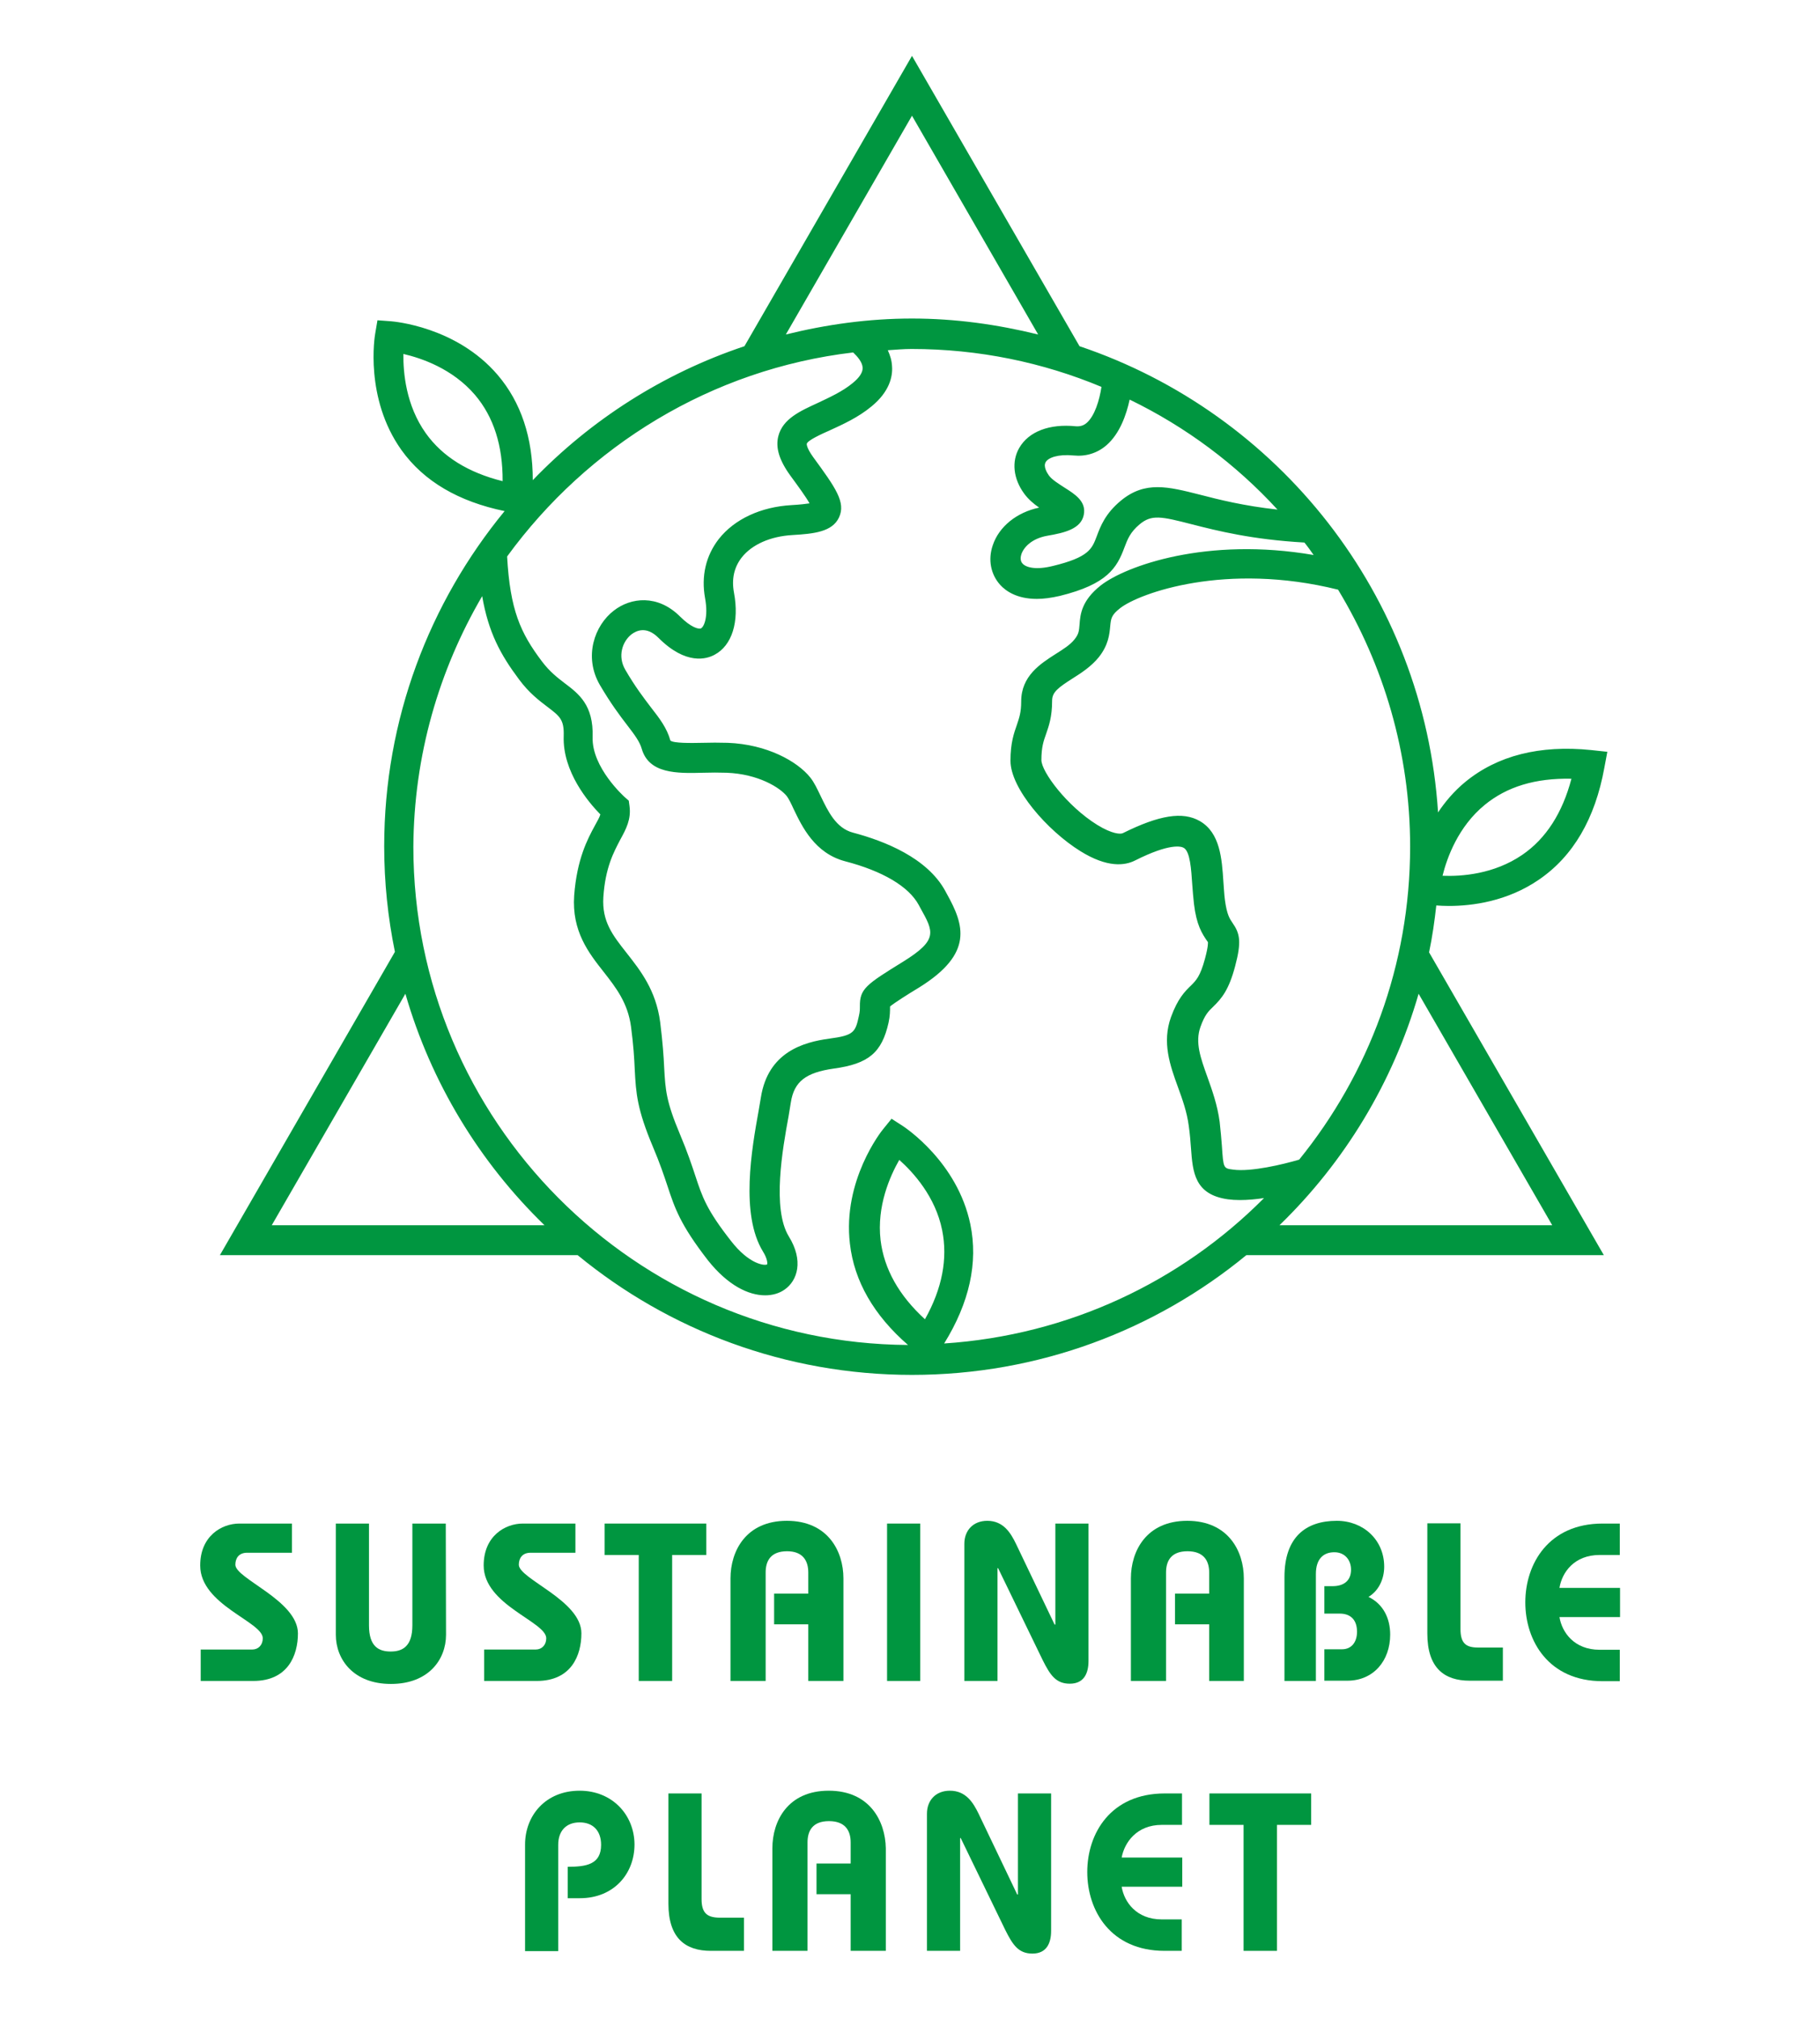 <?xml version="1.0" encoding="utf-8"?>
<!-- Generator: Adobe Illustrator 25.4.1, SVG Export Plug-In . SVG Version: 6.00 Build 0)  -->
<svg version="1.1" id="Ebene_1" xmlns="http://www.w3.org/2000/svg" xmlns:xlink="http://www.w3.org/1999/xlink" x="0px" y="0px"
	 viewBox="0 0 73 80.95" style="enable-background:new 0 0 73 80.95;" xml:space="preserve">
<style type="text/css">
	.st0{fill:#009640;}
</style>
<g>
	<path class="st0" d="M9.44,62.73c0-0.26,0.14-0.48,0.47-0.48h1.8v-1.17H9.6c-0.71,0-1.57,0.5-1.57,1.68c0,1.59,2.51,2.25,2.51,2.92
		c0,0.27-0.18,0.45-0.42,0.45H8.05v1.26h2.11c1.39,0,1.79-1.03,1.79-1.91C11.94,64.16,9.44,63.29,9.44,62.73z"/>
	<path class="st0" d="M16.54,61.08v4.08c0,0.85-0.4,1.05-0.87,1.05c-0.48,0-0.87-0.2-0.87-1.05v-4.08h-1.33v4.46
		c0,0.98,0.7,1.97,2.21,1.97c1.51,0,2.21-0.98,2.21-1.97l-0.01-4.46H16.54z"/>
	<path class="st0" d="M21.49,66.13h-2.07v1.26h2.11c1.39,0,1.79-1.03,1.79-1.91c0-1.32-2.51-2.18-2.51-2.75
		c0-0.26,0.14-0.48,0.47-0.48h1.8v-1.17h-2.11c-0.71,0-1.57,0.5-1.57,1.68c0,1.59,2.51,2.25,2.51,2.92
		C21.91,65.95,21.73,66.13,21.49,66.13z"/>
	<polygon class="st0" points="26.96,67.39 26.96,62.34 28.33,62.34 28.33,61.08 24.25,61.08 24.25,62.34 25.62,62.34 25.62,67.39 	
		"/>
	<path class="st0" d="M32.42,63.04v0.85h-1.37v1.23h1.37v2.27h1.41v-4.11c0-1.1-0.63-2.31-2.27-2.31c-1.64,0-2.26,1.21-2.26,2.31
		v4.11h1.41v-4.35c0-0.47,0.21-0.85,0.86-0.85C32.2,62.19,32.42,62.57,32.42,63.04z"/>
	<rect x="35.58" y="61.08" class="st0" width="1.33" height="6.31"/>
	<path class="st0" d="M43.66,61.08h-1.33v4.05h-0.02H42.3l-1.55-3.24c-0.21-0.43-0.5-0.92-1.15-0.92c-0.57,0-0.92,0.39-0.92,0.92
		v5.5h1.33v-4.51l0.02-0.02l1.79,3.69c0.3,0.6,0.53,0.95,1.09,0.95c0.57,0,0.75-0.42,0.75-0.91V61.08z"/>
	<path class="st0" d="M49.89,67.39v-4.11c0-1.1-0.63-2.31-2.27-2.31c-1.64,0-2.26,1.21-2.26,2.31v4.11h1.41v-4.35
		c0-0.47,0.21-0.85,0.86-0.85s0.87,0.38,0.87,0.85v0.85h-1.37v1.23h1.37v2.27H49.89z"/>
	<path class="st0" d="M54.89,64.02c0.42-0.25,0.63-0.73,0.63-1.21c0-1.08-0.84-1.84-1.9-1.84c-1.25,0-2.1,0.66-2.1,2.25v4.17h1.26
		V63.1c0-0.61,0.31-0.87,0.74-0.87c0.42,0,0.67,0.31,0.67,0.7c0,0.44-0.29,0.66-0.74,0.66h-0.33v1.1h0.62
		c0.37,0,0.69,0.19,0.69,0.73c0,0.41-0.22,0.7-0.6,0.7h-0.71v1.26h0.92c1.05,0,1.72-0.8,1.72-1.85
		C55.76,64.89,55.49,64.31,54.89,64.02z"/>
	<path class="st0" d="M58.58,65.31v-4.24h-1.33v4.42c0,1.39,0.69,1.89,1.7,1.89h1.33v-1.33h-1C58.81,66.05,58.58,65.89,58.58,65.31z
		"/>
	<path class="st0" d="M64.16,62.34h0.81v-1.26h-0.69c-2.16,0-3.1,1.61-3.1,3.16c0,1.55,0.94,3.16,3.1,3.16h0.69v-1.26h-0.81
		c-1.02,0-1.51-0.7-1.61-1.31h2.43v-1.17h-2.43C62.65,63.04,63.14,62.34,64.16,62.34z"/>
	<path class="st0" d="M23.25,71.79c-1.37,0-2.19,1-2.19,2.16v4.27h1.33v-4.26c0-0.57,0.33-0.9,0.86-0.9s0.86,0.33,0.86,0.9
		c0,0.79-0.6,0.88-1.34,0.88v1.26h0.49c1.35,0,2.19-0.97,2.19-2.16C25.44,72.75,24.55,71.79,23.25,71.79z"/>
	<path class="st0" d="M28.14,76.14V71.9h-1.33v4.42c0,1.39,0.69,1.89,1.7,1.89h1.33v-1.33h-1C28.38,76.87,28.14,76.71,28.14,76.14z"
		/>
	<path class="st0" d="M33.24,71.79c-1.64,0-2.26,1.21-2.26,2.31v4.11h1.41v-4.35c0-0.47,0.21-0.85,0.86-0.85s0.87,0.38,0.87,0.85
		v0.85h-1.37v1.23h1.37v2.27h1.41V74.1C35.51,73,34.88,71.79,33.24,71.79z"/>
	<path class="st0" d="M40.83,75.95h-0.02H40.8l-1.55-3.24c-0.21-0.43-0.5-0.92-1.15-0.92c-0.57,0-0.92,0.39-0.92,0.92v5.5h1.33V73.7
		l0.02-0.02l1.79,3.69c0.3,0.6,0.53,0.95,1.09,0.95c0.57,0,0.75-0.42,0.75-0.91V71.9h-1.33V75.95z"/>
	<path class="st0" d="M43.61,75.05c0,1.55,0.94,3.16,3.1,3.16h0.69v-1.26H46.6c-1.02,0-1.51-0.7-1.61-1.31h2.43v-1.17h-2.43
		c0.11-0.6,0.6-1.31,1.61-1.31h0.81V71.9h-0.69C44.55,71.9,43.61,73.5,43.61,75.05z"/>
	<polygon class="st0" points="48.51,73.16 49.88,73.16 49.88,78.21 51.22,78.21 51.22,73.16 52.59,73.16 52.59,71.9 48.51,71.9 	"/>
	<path class="st0" d="M23.17,50.32c3.65,3,8.33,4.8,13.41,4.8c5.09,0,9.76-1.8,13.41-4.8h14.34l-7.01-12.14
		c0.13-0.62,0.22-1.25,0.29-1.88c0.15,0.01,0.31,0.02,0.5,0.02c0.94,0,2.34-0.18,3.61-1.05c1.38-0.94,2.26-2.45,2.63-4.49l0.12-0.64
		l-0.65-0.07c-2.06-0.21-3.76,0.22-5.05,1.28c-0.45,0.37-0.81,0.8-1.09,1.22c-0.56-8.72-6.41-16.01-14.38-18.69L36.58,2.24
		l-6.72,11.64c-3.26,1.09-6.16,2.95-8.49,5.37c0-1.7-0.47-3.12-1.41-4.22c-1.66-1.94-4.17-2.14-4.28-2.15l-0.54-0.04l-0.09,0.53
		c-0.02,0.1-0.43,2.59,1.05,4.67c0.9,1.26,2.3,2.07,4.14,2.45c-3.01,3.66-4.83,8.34-4.83,13.44c0,1.45,0.15,2.86,0.43,4.23
		L8.82,50.32H23.17z M17.08,17.37c-0.8-1.12-0.91-2.44-0.9-3.18c0.73,0.17,1.97,0.59,2.87,1.64c0.75,0.88,1.12,2.04,1.11,3.46
		C18.79,18.95,17.75,18.31,17.08,17.37z M37.1,52.89c-1.05-0.96-1.64-2.02-1.78-3.17c-0.16-1.37,0.38-2.57,0.75-3.22
		c0.56,0.5,1.45,1.47,1.72,2.82C38.02,50.46,37.79,51.66,37.1,52.89z M62.26,49.12H51.32c2.6-2.52,4.55-5.71,5.58-9.28L62.26,49.12z
		 M59.55,32.27c0.89-0.73,2.03-1.08,3.48-1.05c-0.36,1.37-1.02,2.4-1.97,3.05c-1.14,0.78-2.44,0.87-3.2,0.84
		C58.04,34.38,58.49,33.14,59.55,32.27z M52.11,46.49c-0.64,0.19-1.94,0.5-2.65,0.4c-0.39-0.05-0.39-0.05-0.45-0.95
		c-0.02-0.28-0.05-0.6-0.09-0.97c-0.09-0.67-0.3-1.26-0.49-1.79c-0.28-0.78-0.5-1.39-0.28-2.01c0.17-0.48,0.32-0.63,0.51-0.81
		c0.35-0.34,0.63-0.68,0.88-1.62c0.26-0.98,0.2-1.31-0.11-1.75c-0.1-0.15-0.22-0.31-0.3-0.92c-0.03-0.23-0.04-0.48-0.06-0.72
		c-0.06-0.92-0.13-1.96-0.94-2.43c-0.69-0.4-1.64-0.24-3.09,0.48c-0.09,0.05-0.43,0.04-1.03-0.33c-1.21-0.75-2.24-2.13-2.24-2.6
		c0-0.52,0.09-0.77,0.19-1.05c0.11-0.32,0.24-0.68,0.24-1.33c0-0.34,0.24-0.52,0.82-0.89c0.35-0.22,0.75-0.48,1.05-0.85
		c0.39-0.49,0.43-0.92,0.46-1.24c0.03-0.31,0.04-0.45,0.4-0.73c0.77-0.6,4.23-1.86,8.74-0.74c1.82,3.01,2.89,6.53,2.89,10.3
		C56.56,38.7,54.89,43.06,52.11,46.49z M51.24,20.43c-1.36-0.15-2.35-0.4-3.12-0.6c-1.27-0.32-2.19-0.56-3.16,0.24
		c-0.63,0.52-0.82,1.03-0.97,1.43c-0.19,0.5-0.31,0.84-1.76,1.19c-0.68,0.17-1.07,0.06-1.21-0.09c-0.12-0.12-0.08-0.3-0.05-0.39
		c0.1-0.28,0.42-0.62,1.03-0.73c0.71-0.12,1.36-0.28,1.47-0.84c0.11-0.54-0.36-0.83-0.77-1.09c-0.23-0.15-0.51-0.32-0.63-0.49
		c-0.07-0.1-0.23-0.35-0.13-0.53c0.1-0.18,0.49-0.33,1.12-0.27c0.49,0.05,0.95-0.09,1.32-0.41c0.54-0.47,0.8-1.23,0.93-1.83
		C47.56,17.11,49.57,18.61,51.24,20.43z M36.58,4.64l5.06,8.77c-1.63-0.4-3.31-0.64-5.06-0.64c-1.75,0-3.44,0.24-5.06,0.64
		L36.58,4.64z M34.22,14.13c0.17,0.16,0.37,0.39,0.38,0.61c0.01,0.18-0.12,0.39-0.39,0.61c-0.42,0.35-0.94,0.58-1.4,0.8
		c-0.72,0.33-1.41,0.64-1.59,1.33c-0.12,0.46,0.03,0.97,0.49,1.6c0.3,0.41,0.61,0.83,0.76,1.1c-0.14,0.02-0.36,0.05-0.72,0.07
		c-1.23,0.07-2.29,0.56-2.92,1.36c-0.52,0.67-0.71,1.49-0.55,2.37c0.14,0.77-0.05,1.15-0.16,1.21c-0.09,0.05-0.41-0.04-0.84-0.47
		c-0.9-0.9-1.98-0.77-2.66-0.24c-0.77,0.59-1.22,1.84-0.56,2.98c0.44,0.75,0.81,1.24,1.11,1.63c0.3,0.39,0.49,0.65,0.57,0.93
		c0.29,1,1.4,0.99,2.47,0.96c0.3-0.01,0.62-0.01,0.94,0c1.26,0.05,2.13,0.59,2.41,0.94c0.07,0.09,0.18,0.31,0.27,0.51
		c0.34,0.71,0.85,1.78,2.07,2.1c1.5,0.39,2.55,1.01,2.95,1.75l0.07,0.13c0.53,0.95,0.71,1.27-0.69,2.14
		c-1.49,0.92-1.75,1.09-1.74,1.8c0,0.11,0,0.21-0.04,0.38c-0.14,0.65-0.2,0.78-1.19,0.91c-1.04,0.14-2.45,0.54-2.74,2.35l-0.09,0.53
		c-0.28,1.55-0.74,4.16,0.17,5.65c0.2,0.32,0.18,0.5,0.17,0.52c-0.1,0.06-0.72,0-1.45-0.94c-0.98-1.25-1.15-1.76-1.43-2.61
		c-0.14-0.42-0.31-0.94-0.61-1.65c-0.56-1.33-0.59-1.78-0.64-2.69c-0.02-0.45-0.06-1.01-0.16-1.82c-0.17-1.29-0.8-2.08-1.35-2.78
		c-0.56-0.71-0.99-1.26-0.93-2.23c0.08-1.2,0.42-1.81,0.68-2.31c0.23-0.42,0.44-0.81,0.37-1.34l-0.03-0.22l-0.17-0.15
		c-0.01-0.01-1.32-1.18-1.28-2.4c0.04-1.28-0.55-1.73-1.12-2.16c-0.3-0.23-0.6-0.46-0.91-0.87c-0.87-1.15-1.28-2.07-1.4-4.21
		C23.57,17.88,28.53,14.8,34.22,14.13z M19.34,23.9c0.25,1.45,0.73,2.34,1.48,3.34c0.4,0.54,0.81,0.85,1.14,1.1
		c0.5,0.38,0.67,0.51,0.65,1.17c-0.05,1.43,1,2.66,1.47,3.14c-0.03,0.11-0.11,0.25-0.22,0.45c-0.29,0.53-0.72,1.34-0.83,2.8
		c-0.1,1.43,0.58,2.3,1.18,3.06c0.5,0.64,0.97,1.24,1.1,2.2c0.1,0.76,0.13,1.27,0.15,1.73c0.05,0.94,0.09,1.57,0.73,3.09
		c0.28,0.66,0.44,1.14,0.58,1.56c0.3,0.91,0.52,1.56,1.62,2.98c0.8,1.01,1.63,1.41,2.3,1.41c0.3,0,0.57-0.08,0.78-0.23
		c0.52-0.36,0.77-1.16,0.17-2.13c-0.68-1.11-0.25-3.52-0.01-4.82l0.09-0.55c0.13-0.84,0.6-1.2,1.72-1.36
		c1.4-0.19,1.93-0.64,2.2-1.84c0.06-0.27,0.06-0.47,0.06-0.65c0.18-0.15,0.7-0.48,1.18-0.77c2.18-1.36,1.79-2.5,1.1-3.74l-0.07-0.13
		c-0.72-1.31-2.41-1.99-3.7-2.33c-0.68-0.18-1-0.86-1.29-1.46c-0.14-0.29-0.26-0.55-0.42-0.75c-0.52-0.65-1.74-1.33-3.31-1.39
		c-0.35-0.01-0.69-0.01-1.01,0c-0.46,0.01-1.16,0.02-1.29-0.09c-0.14-0.5-0.42-0.87-0.78-1.33c-0.28-0.37-0.63-0.82-1.03-1.51
		c-0.32-0.55-0.11-1.14,0.25-1.42c0.2-0.15,0.6-0.34,1.08,0.14c1.11,1.11,1.94,0.85,2.25,0.68c0.7-0.37,1-1.32,0.78-2.49
		c-0.1-0.54,0-1.01,0.31-1.41c0.41-0.52,1.15-0.85,2.04-0.9c0.86-0.05,1.59-0.13,1.86-0.7c0.29-0.61-0.14-1.2-1.03-2.42
		c-0.29-0.4-0.26-0.54-0.26-0.54c0.04-0.14,0.59-0.39,0.93-0.54c0.5-0.23,1.13-0.51,1.67-0.96c0.72-0.59,0.85-1.2,0.82-1.6
		c-0.01-0.24-0.08-0.45-0.17-0.65c0.32-0.02,0.63-0.05,0.95-0.05c2.7,0,5.27,0.54,7.62,1.52c-0.08,0.53-0.27,1.17-0.6,1.45
		c-0.12,0.1-0.25,0.14-0.42,0.13c-1.07-0.11-1.9,0.21-2.28,0.87c-0.31,0.54-0.24,1.23,0.2,1.83c0.16,0.22,0.38,0.41,0.6,0.56
		c-0.9,0.19-1.61,0.76-1.86,1.51c-0.2,0.58-0.08,1.17,0.3,1.59c0.22,0.24,0.66,0.56,1.47,0.56c0.27,0,0.57-0.04,0.92-0.12
		c1.91-0.47,2.29-1.13,2.59-1.94c0.13-0.34,0.23-0.61,0.61-0.93c0.48-0.4,0.86-0.32,2.1,0c1.02,0.26,2.4,0.61,4.51,0.73
		c0.13,0.16,0.25,0.33,0.37,0.5c-4.29-0.74-7.54,0.44-8.54,1.22c-0.77,0.61-0.82,1.16-0.85,1.57c-0.02,0.25-0.03,0.38-0.2,0.59
		c-0.17,0.22-0.46,0.4-0.76,0.59c-0.61,0.39-1.38,0.88-1.38,1.9c0,0.44-0.08,0.66-0.17,0.93c-0.12,0.34-0.26,0.73-0.26,1.45
		c0,1.11,1.48,2.8,2.8,3.62c1.09,0.68,1.79,0.58,2.19,0.38c1.41-0.71,1.86-0.57,1.96-0.51c0.26,0.15,0.3,0.88,0.34,1.46
		c0.02,0.26,0.04,0.53,0.07,0.79c0.1,0.83,0.31,1.18,0.56,1.53c0,0.02,0.02,0.15-0.12,0.67c-0.19,0.7-0.35,0.86-0.56,1.07
		c-0.24,0.23-0.53,0.52-0.8,1.26c-0.37,1.02-0.04,1.94,0.28,2.82c0.18,0.49,0.36,1,0.43,1.54c0.05,0.34,0.07,0.64,0.09,0.9
		c0.07,0.96,0.14,1.86,1.48,2.05c0.15,0.02,0.31,0.03,0.48,0.03c0.31,0,0.65-0.03,0.97-0.08c-3.33,3.35-7.83,5.5-12.83,5.83
		c1.01-1.63,1.37-3.24,1.05-4.78c-0.52-2.5-2.62-3.88-2.71-3.94l-0.45-0.29l-0.34,0.42c-0.07,0.08-1.63,2.06-1.33,4.59
		c0.17,1.5,0.96,2.87,2.33,4.06c-10.95-0.07-19.84-9-19.84-19.97C16.6,30.28,17.61,26.86,19.34,23.9z M21.84,49.12H10.9l5.36-9.28
		C17.29,43.41,19.24,46.6,21.84,49.12z"/>
</g>
</svg>
